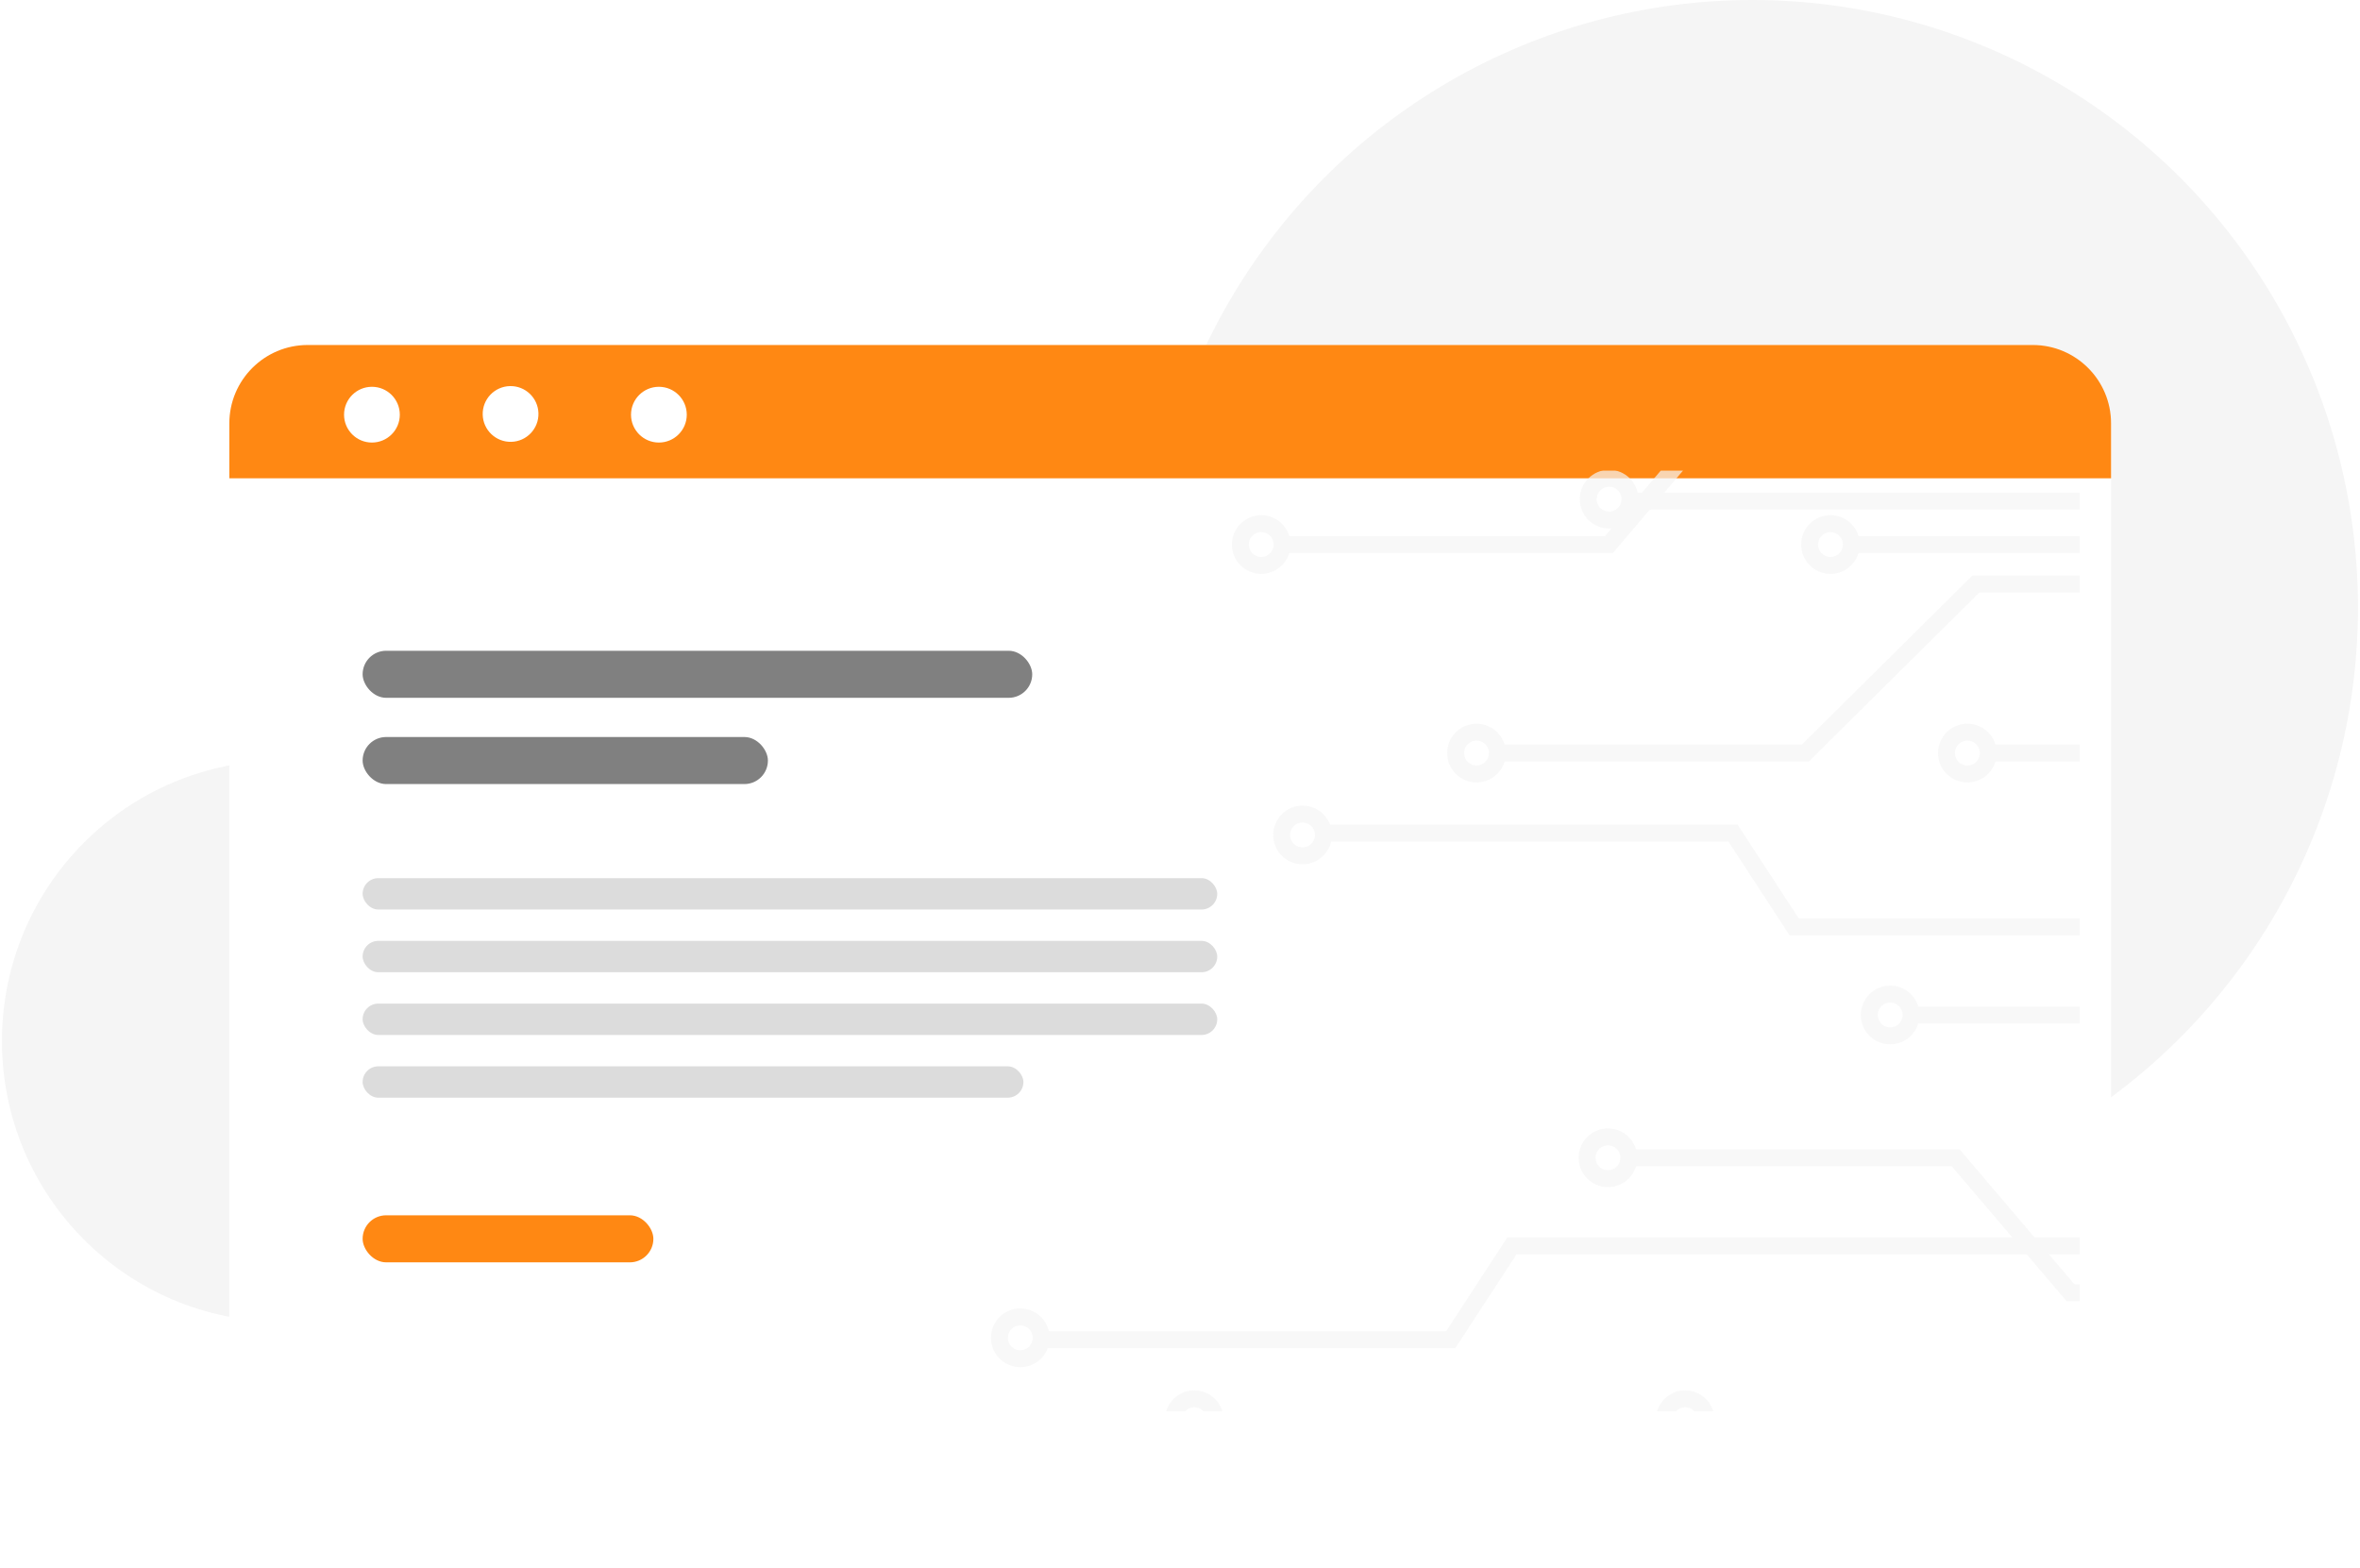<svg width="301" height="200" viewBox="0 0 301 200" fill="none" xmlns="http://www.w3.org/2000/svg">
<ellipse cx="223.495" cy="77.5" rx="77.245" ry="77.5" fill="#F5F5F5"/>
<ellipse cx="35.916" cy="132.784" rx="35.666" ry="35.784" fill="#F5F5F5"/>
<g filter="url(#filter0_d_4057_74047)">
<rect x="25.25" y="40" width="240" height="140" rx="10" fill="white"/>
<path d="M25.25 50C25.25 44.477 29.727 40 35.25 40H255.25C260.773 40 265.25 44.477 265.25 50V57H25.25V50Z" fill="#FF8813"/>
<path d="M46.992 48.888C46.992 50.853 45.4 52.443 43.436 52.443C41.473 52.443 39.881 50.851 39.881 48.888C39.881 46.924 41.473 45.332 43.436 45.332C45.4 45.332 46.992 46.924 46.992 48.888Z" fill="white"/>
<path d="M61.21 52.352C63.173 52.302 64.724 50.671 64.675 48.708C64.625 46.745 62.994 45.193 61.031 45.243C59.068 45.292 57.517 46.923 57.566 48.886C57.615 50.849 59.247 52.401 61.21 52.352Z" fill="white"/>
<path d="M83.592 48.888C83.592 50.853 81.999 52.443 80.036 52.443C78.073 52.443 76.481 50.851 76.481 48.888C76.481 46.924 78.073 45.332 80.036 45.332C81.999 45.332 83.592 46.924 83.592 48.888Z" fill="white"/>
</g>
<g clip-path="url(#clip0_4057_74047)">
<g opacity="0.7">
<path d="M275.326 52.233H219.865L205.209 69.452H163.521" stroke="#F5F5F5" stroke-width="2.16" stroke-miterlimit="10"/>
<path d="M277.154 69.452H235.775" stroke="#F5F5F5" stroke-width="2.16" stroke-miterlimit="10"/>
<path d="M163.52 69.452C163.52 70.924 162.328 72.116 160.861 72.116C159.394 72.116 158.197 70.924 158.197 69.452C158.197 67.98 159.389 66.788 160.861 66.788C162.333 66.788 163.52 67.98 163.52 69.452Z" stroke="#F5F5F5" stroke-width="2.16" stroke-miterlimit="10"/>
<path d="M236.124 69.452C236.124 70.924 234.932 72.116 233.465 72.116C231.998 72.116 230.801 70.924 230.801 69.452C230.801 67.98 231.993 66.788 233.465 66.788C234.937 66.788 236.124 67.98 236.124 69.452Z" stroke="#F5F5F5" stroke-width="2.16" stroke-miterlimit="10"/>
<path d="M405.042 74.489H252.005L230.254 96.047H190.984" stroke="#F5F5F5" stroke-width="2.16" stroke-miterlimit="10"/>
<path d="M405.042 63.91H207.895" stroke="#F5F5F5" stroke-width="2.16" stroke-miterlimit="10"/>
<path d="M405.043 96.047H253.588" stroke="#F5F5F5" stroke-width="2.16" stroke-miterlimit="10"/>
<path d="M405.042 112.233H300.086L285.429 129.452H243.742" stroke="#F5F5F5" stroke-width="2.16" stroke-miterlimit="10"/>
<path d="M406.259 118.218H228.836L221.027 106.249H168.906" stroke="#F5F5F5" stroke-width="2.16" stroke-miterlimit="10"/>
<path d="M207.894 63.664C207.894 65.136 206.702 66.328 205.23 66.328C203.758 66.328 202.566 65.136 202.566 63.664C202.566 62.192 203.758 61 205.23 61C206.702 61 207.894 62.192 207.894 63.664Z" stroke="#F5F5F5" stroke-width="2.16" stroke-miterlimit="10"/>
<path d="M190.984 96.047C190.984 97.514 189.792 98.711 188.32 98.711C186.848 98.711 185.656 97.519 185.656 96.047C185.656 94.575 186.848 93.383 188.32 93.383C189.792 93.383 190.984 94.575 190.984 96.047Z" stroke="#F5F5F5" stroke-width="2.16" stroke-miterlimit="10"/>
<path d="M168.795 106.49C168.795 107.962 167.603 109.154 166.131 109.154C164.659 109.154 163.467 107.962 163.467 106.49C163.467 105.018 164.659 103.826 166.131 103.826C167.603 103.826 168.795 105.018 168.795 106.49Z" stroke="#F5F5F5" stroke-width="2.16" stroke-miterlimit="10"/>
<path d="M253.588 96.047C253.588 97.514 252.396 98.711 250.924 98.711C249.452 98.711 248.26 97.519 248.26 96.047C248.26 94.575 249.452 93.383 250.924 93.383C252.396 93.383 253.588 94.575 253.588 96.047Z" stroke="#F5F5F5" stroke-width="2.16" stroke-miterlimit="10"/>
<path d="M243.742 129.452C243.742 130.924 242.55 132.116 241.078 132.116C239.606 132.116 238.414 130.924 238.414 129.452C238.414 127.98 239.606 126.788 241.078 126.788C242.55 126.788 243.742 127.98 243.742 129.452Z" stroke="#F5F5F5" stroke-width="2.16" stroke-miterlimit="10"/>
<path d="M319.547 202.628H216.009L194.254 181.075H154.984" stroke="#F5F5F5" stroke-width="2.16" stroke-miterlimit="10"/>
<path d="M317.336 181.075H217.592" stroke="#F5F5F5" stroke-width="2.16" stroke-miterlimit="10"/>
<path d="M319.546 164.883H264.086L249.429 147.664H207.742" stroke="#F5F5F5" stroke-width="2.16" stroke-miterlimit="10"/>
<path d="M310.031 158.899H192.836L185.027 170.867H132.906" stroke="#F5F5F5" stroke-width="2.16" stroke-miterlimit="10"/>
<path d="M154.984 181.075C154.984 179.603 153.792 178.411 152.32 178.411C150.848 178.411 149.656 179.603 149.656 181.075C149.656 182.547 150.848 183.734 152.32 183.734C153.792 183.734 154.984 182.542 154.984 181.075Z" stroke="#F5F5F5" stroke-width="2.16" stroke-miterlimit="10"/>
<path d="M132.795 170.626C132.795 169.154 131.603 167.962 130.131 167.962C128.659 167.962 127.467 169.154 127.467 170.626C127.467 172.098 128.659 173.29 130.131 173.29C131.603 173.29 132.795 172.098 132.795 170.626Z" stroke="#F5F5F5" stroke-width="2.16" stroke-miterlimit="10"/>
<path d="M217.592 181.075C217.592 179.603 216.4 178.411 214.928 178.411C213.456 178.411 212.264 179.603 212.264 181.075C212.264 182.547 213.456 183.734 214.928 183.734C216.4 183.734 217.592 182.542 217.592 181.075Z" stroke="#F5F5F5" stroke-width="2.16" stroke-miterlimit="10"/>
<path d="M207.743 147.664C207.743 146.197 206.551 145 205.084 145C203.617 145 202.42 146.192 202.42 147.664C202.42 149.136 203.612 150.328 205.084 150.328C206.556 150.328 207.743 149.136 207.743 147.664Z" stroke="#F5F5F5" stroke-width="2.16" stroke-miterlimit="10"/>
</g>
<rect x="46.25" y="83" width="85.402" height="6" rx="3" fill="#808080"/>
<rect x="46.25" y="94" width="51.691" height="6" rx="3" fill="#808080"/>
<rect x="46.25" y="155" width="37.083" height="6" rx="3" fill="#FF8813"/>
<rect x="46.25" y="112" width="109" height="4" rx="2" fill="#DCDCDC"/>
<rect x="46.25" y="120" width="109" height="4" rx="2" fill="#DCDCDC"/>
<rect x="46.25" y="128" width="109" height="4" rx="2" fill="#DCDCDC"/>
<rect x="46.25" y="136" width="84.278" height="4" rx="2" fill="#DCDCDC"/>
</g>
<defs>
<filter id="filter0_d_4057_74047" x="9.25" y="24" width="280" height="180" filterUnits="userSpaceOnUse" color-interpolation-filters="sRGB">
<feFlood flood-opacity="0" result="BackgroundImageFix"/>
<feColorMatrix in="SourceAlpha" type="matrix" values="0 0 0 0 0 0 0 0 0 0 0 0 0 0 0 0 0 0 127 0" result="hardAlpha"/>
<feOffset dx="4" dy="4"/>
<feGaussianBlur stdDeviation="10"/>
<feComposite in2="hardAlpha" operator="out"/>
<feColorMatrix type="matrix" values="0 0 0 0 0 0 0 0 0 0 0 0 0 0 0 0 0 0 0.25 0"/>
<feBlend mode="normal" in2="BackgroundImageFix" result="effect1_dropShadow_4057_74047"/>
<feBlend mode="normal" in="SourceGraphic" in2="effect1_dropShadow_4057_74047" result="shape"/>
</filter>
<clipPath id="clip0_4057_74047">
<rect width="240" height="120" fill="white" transform="translate(25.25 60)"/>
</clipPath>
</defs>
</svg>
